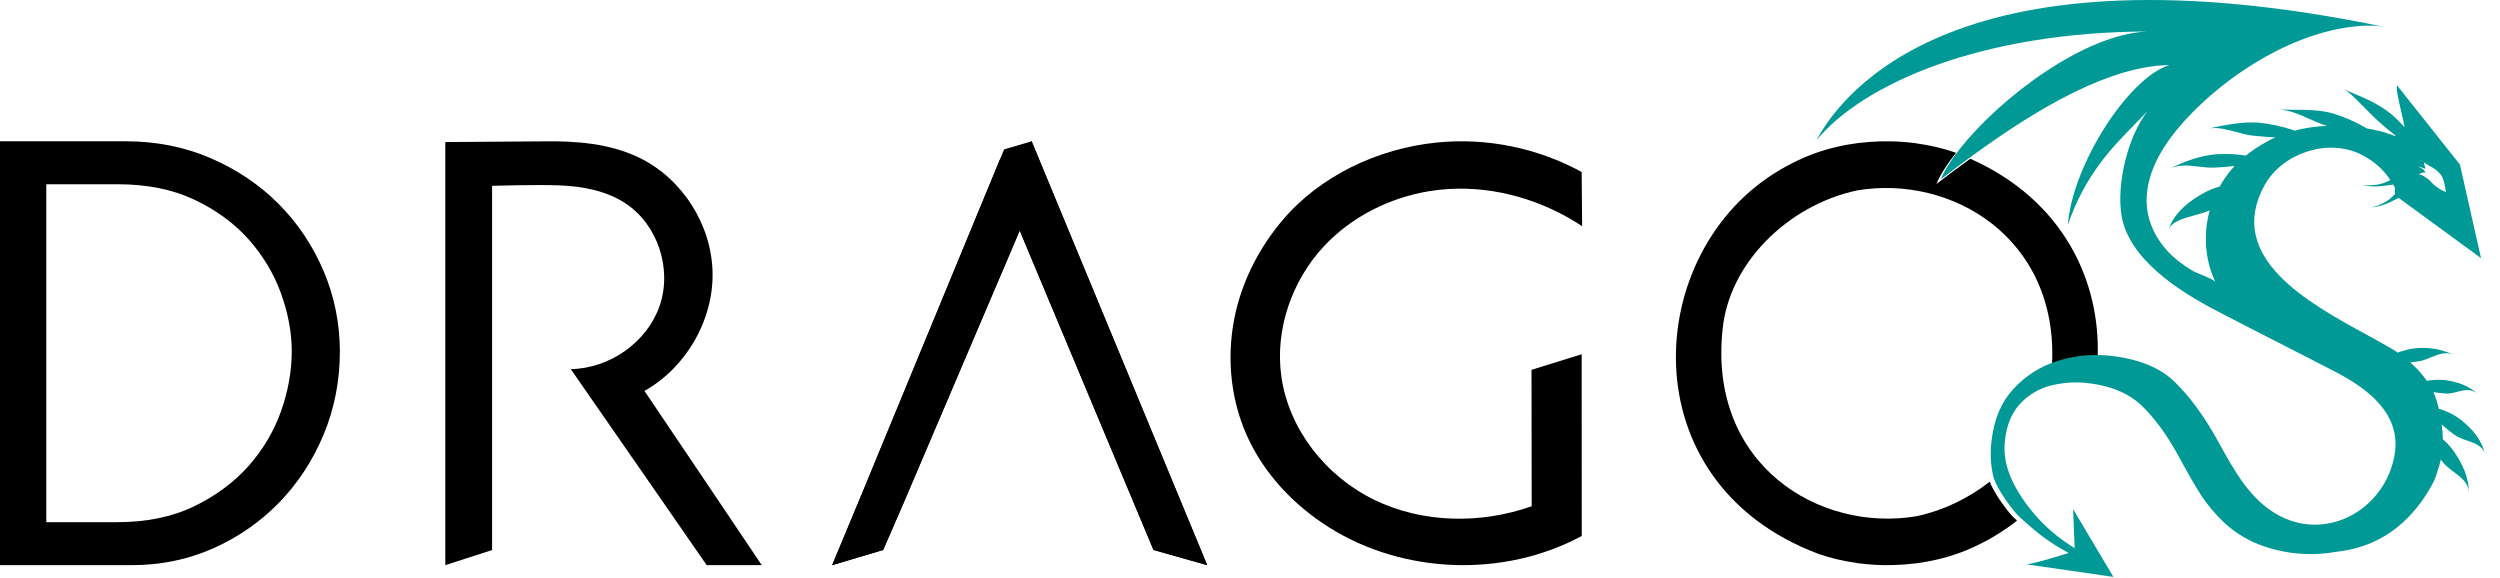 <svg xmlns="http://www.w3.org/2000/svg" width="160" height="37" viewBox="0 0 160 37" fill="none"><g clip-path="url(#clip0_18896_10299)"><path d="M98.017 23.669C98.017 23.669 98.024 29.312 98.028 32.399C94.776 33.549 91.05 33.496 87.949 31.987C84.848 30.478 82.465 27.46 82.001 24.057C81.597 21.09 82.669 17.989 84.708 15.786C86.472 13.885 88.915 12.652 91.484 12.233C91.889 12.167 92.3 12.12 92.708 12.097C95.715 11.914 98.749 12.815 101.256 14.476C101.246 13.32 101.235 12.167 101.226 11.01C98.418 9.465 95.13 8.797 91.939 9.123C88.183 9.508 84.464 11.249 82.031 14.151C80.651 15.799 79.625 17.75 79.117 19.837C78.472 22.495 78.679 25.367 79.795 27.866C80.881 30.299 82.79 32.322 85.052 33.748C89.83 36.759 96.256 36.982 101.232 34.303C101.229 30.249 101.226 22.672 101.226 22.672L98.017 23.669Z" fill="black"></path><path d="M41.246 25.019C43.914 23.514 45.661 20.502 45.604 17.446C45.547 14.393 43.674 11.434 40.916 10.095C39.033 9.182 36.875 9.013 34.782 9.046C34.638 9.049 28.5 9.092 28.5 9.092V36.169L31.494 35.203V11.892C31.494 11.892 34.375 11.803 35.835 11.866C37.296 11.925 38.789 12.205 40.013 13.002C42.097 14.36 43.024 17.207 42.223 19.555C41.423 21.903 39.016 23.584 36.529 23.624C39.346 27.666 45.227 36.169 45.227 36.169H48.752C48.748 36.169 43.747 28.709 41.246 25.019Z" fill="black"></path><path d="M66.024 9.042L64.014 10.161L55.841 29.953L55.312 31.239L53.258 36.169L56.523 35.197L57.732 32.415L58.448 30.738L65.262 14.754L73.824 35.197L77.26 36.169L66.024 9.042Z" fill="black"></path><path d="M66.024 9.042L64.263 9.56L55.841 29.953L55.312 31.239L53.258 36.169L56.523 35.197L57.732 32.415L58.448 30.738L65.262 14.754L73.824 35.197L77.26 36.169L66.024 9.042Z" fill="black"></path><path d="M128.751 32.996C128.257 32.428 127.599 31.497 127.343 30.827C125.99 31.886 124.386 32.667 122.677 33.035C116.42 34.098 109.329 29.734 110.245 21.091C110.647 16.872 114.398 13.146 118.836 12.189C124.89 11.159 131.726 15.215 131.331 23.31C131.334 23.31 131.334 23.31 131.337 23.306C132.28 23.004 133.266 22.881 134.248 22.931C134.451 17.909 131.978 12.77 126.099 10.159C125.366 10.688 124.638 11.232 123.928 11.777C124.164 11.199 124.602 10.515 125.186 9.784C125.162 9.774 125.14 9.764 125.113 9.754C124.346 9.488 123.503 9.289 122.614 9.17L122.617 9.166C122.451 9.143 122.282 9.126 122.116 9.11C122.106 9.11 122.096 9.106 122.089 9.106C121.9 9.087 121.708 9.073 121.515 9.063C121.472 9.06 121.425 9.057 121.382 9.057C121.236 9.05 121.093 9.047 120.947 9.043C120.768 9.04 120.586 9.043 120.403 9.047C120.393 9.047 120.386 9.047 120.376 9.047C118.491 9.09 116.533 9.505 114.767 10.412V10.409C114.491 10.545 114.206 10.701 113.917 10.87C113.917 10.874 113.92 10.874 113.92 10.874C105.14 15.995 104.131 30.88 116.406 35.457C117.173 35.723 118.016 35.922 118.906 36.041L118.903 36.045C119.069 36.068 119.238 36.085 119.404 36.101C119.414 36.101 119.424 36.105 119.43 36.105C119.62 36.125 119.812 36.138 120.005 36.148C120.048 36.151 120.094 36.154 120.137 36.154C120.283 36.161 120.426 36.164 120.572 36.168C120.752 36.171 120.934 36.168 121.117 36.164C121.127 36.164 121.133 36.164 121.143 36.164C123.029 36.121 124.988 35.706 126.753 34.799V34.803C127.028 34.666 127.314 34.51 127.603 34.341C127.603 34.337 127.599 34.337 127.599 34.337C128.124 34.032 128.622 33.69 129.09 33.318C128.937 33.182 128.812 33.062 128.751 32.996Z" fill="black"></path><path fill-rule="evenodd" clip-rule="evenodd" d="M156.079 26.153C156.61 26.314 157.111 26.562 157.544 26.904C158.204 27.443 158.855 28.15 159.011 29.028C158.888 28.541 158.394 28.37 157.895 28.196C157.592 28.091 157.288 27.985 157.06 27.808L157.03 27.785C156.804 27.615 156.531 27.408 156.27 27.158C156.313 27.477 156.34 27.792 156.34 28.11C156.596 28.325 156.814 28.569 157.014 28.844C157.574 29.625 158.018 30.546 158.004 31.541C158.004 30.924 157.521 30.56 157.037 30.196C156.775 29.999 156.513 29.802 156.327 29.564L156.214 29.407C156.167 29.621 156.103 29.829 156.034 30.037C155.94 30.389 155.816 30.731 155.636 31.052C153.846 34.256 151.405 35.114 149.497 35.318C147.73 35.636 145.902 35.425 144.246 34.712C143.498 34.366 142.808 33.904 142.221 33.328C141.735 32.852 141.288 32.319 140.9 31.742C140.57 31.227 140.11 30.446 139.537 29.393C138.719 27.866 137.873 26.713 137.026 25.919C136.349 25.289 135.459 24.86 134.378 24.639C134.105 24.585 133.821 24.538 133.524 24.508C132.851 24.441 132.164 24.478 131.497 24.619C131.47 24.625 131.443 24.63 131.416 24.635C131.386 24.64 131.358 24.645 131.33 24.652C130.57 24.836 129.88 25.225 129.35 25.774C128.776 26.351 128.429 27.158 128.316 28.197C128.243 28.831 128.316 29.417 128.483 29.977C128.676 30.633 129.002 31.253 129.406 31.86C129.597 32.148 129.8 32.419 130.017 32.684C130.793 33.636 131.724 34.447 132.777 35.077L132.678 32.584L135.258 36.923L129.677 36.115C130.137 36.082 131.337 35.714 131.965 35.522C132.161 35.462 132.3 35.419 132.344 35.408C132.415 35.393 132.349 35.357 132.162 35.256C131.865 35.096 131.265 34.77 130.42 34.098C130.346 34.048 129.783 33.569 129.393 33.214C129.242 33.076 129.116 32.956 129.057 32.889C128.559 32.312 127.896 31.377 127.642 30.7C127.609 30.613 127.578 30.529 127.562 30.452C127.393 29.702 127.362 28.938 127.463 28.174C127.619 26.833 128.079 25.734 128.852 24.9C129.613 24.066 130.573 23.445 131.647 23.114C131.649 23.112 131.65 23.111 131.651 23.111C131.652 23.11 131.652 23.11 131.654 23.11C132.601 22.805 133.591 22.678 134.578 22.732C134.712 22.739 134.849 22.749 134.982 22.762C136.819 22.95 138.226 23.509 139.187 24.448C140.147 25.382 141.081 26.652 141.971 28.268C141.992 28.305 142.012 28.342 142.033 28.38C143.006 30.148 144.057 32.061 145.906 33.019C149.07 34.661 152.689 32.5 153.258 29.085C153.693 26.475 151.518 24.866 149.484 23.808C148.292 23.187 147.087 22.573 145.881 21.958C144.513 21.262 143.143 20.564 141.788 19.853C139.48 18.644 136.23 16.586 135.775 13.781C135.449 11.764 136.183 8.708 137.453 7.103C137.196 7.376 136.931 7.646 136.662 7.919C135.127 9.482 133.465 11.174 132.344 14.385C132.621 10.611 136.185 4.985 138.84 4.164C135.095 4.215 130.6 6.801 126.392 9.847C125.655 10.38 124.925 10.93 124.211 11.479C124.447 10.9 124.888 10.206 125.475 9.469C128.015 6.282 133.354 2.191 137.42 2.016C126.802 2.053 119.252 5.347 116.258 8.97C117.915 5.87 125.409 -3.935 152.628 1.728C152.145 1.631 151.649 1.624 151.155 1.654C147.004 1.912 142.578 4.694 139.837 7.703C138.569 9.094 137.377 10.883 137.383 12.843C137.386 14.05 137.9 15.175 138.71 16.057C139.177 16.566 139.74 16.978 140.33 17.333C140.429 17.392 140.63 17.475 140.854 17.567C141.255 17.731 141.726 17.925 141.794 18.061L141.751 17.974C141.351 17.109 141.164 16.157 141.177 15.192C141.177 14.602 141.265 14.026 141.421 13.463C141.132 13.594 140.785 13.688 140.439 13.782C139.699 13.983 138.959 14.184 138.776 14.744C139.085 13.751 139.866 13.039 140.834 12.468C141.22 12.237 141.638 12.049 142.068 11.935C142.104 11.863 142.14 11.802 142.177 11.741C142.184 11.728 142.19 11.716 142.198 11.704C142.428 11.315 142.714 10.953 143.015 10.621C142.554 10.678 142.125 10.709 141.782 10.722C141.426 10.747 141.068 10.704 140.708 10.662C140.074 10.586 139.442 10.511 138.833 10.811C139.799 10.328 140.756 9.971 141.852 9.871C142.484 9.827 143.114 9.858 143.732 9.958C144.162 9.613 144.622 9.308 145.11 9.05C145.282 8.946 145.453 8.862 145.626 8.789C145.256 8.779 144.908 8.747 144.598 8.719C144.476 8.707 144.359 8.697 144.249 8.688C143.87 8.653 143.497 8.552 143.124 8.45C142.564 8.297 142.002 8.144 141.407 8.212C141.438 8.206 141.468 8.2 141.497 8.194C142.513 7.982 143.489 7.779 144.536 7.85C145.326 7.924 146.099 8.095 146.86 8.356C147.537 8.185 148.223 8.085 148.927 8.055L148.84 8.025C148.468 7.91 148.122 7.755 147.775 7.599C147.16 7.323 146.545 7.046 145.783 6.999C146.151 7.021 146.518 7.023 146.882 7.026C147.698 7.032 148.505 7.037 149.298 7.257C150.061 7.485 150.794 7.81 151.475 8.219C151.926 8.293 152.349 8.39 152.735 8.517C152.75 8.522 152.765 8.527 152.778 8.532C152.793 8.537 152.807 8.542 152.822 8.547C152.854 8.557 152.886 8.566 152.916 8.575C152.959 8.588 153.002 8.601 153.046 8.614C153.145 8.658 153.249 8.701 153.362 8.715C153.031 8.465 152.728 8.204 152.47 7.983C152.417 7.937 152.365 7.893 152.316 7.85C152.01 7.583 151.668 7.235 151.336 6.897C150.804 6.356 150.296 5.839 150.004 5.716C150.13 5.769 150.255 5.821 150.38 5.874C151.34 6.275 152.276 6.667 153.075 7.331C153.362 7.576 153.636 7.85 153.892 8.138C153.842 7.837 153.753 7.459 153.665 7.08C153.503 6.387 153.341 5.692 153.406 5.458L157.437 10.534L158.785 16.519L153.519 12.669C153.491 12.682 153.463 12.695 153.436 12.708C153.286 12.778 153.156 12.838 153.046 12.9C152.646 13.101 152.199 13.232 151.754 13.289C152.429 13.101 152.872 12.87 153.276 12.424C153.266 12.28 153.268 12.136 153.276 11.995C153.252 11.972 153.233 11.942 153.209 11.898C153.201 11.883 153.192 11.869 153.183 11.855C153.176 11.84 153.167 11.826 153.159 11.811C153.017 11.834 152.882 11.852 152.756 11.868C152.697 11.876 152.639 11.884 152.585 11.892C152.125 11.962 151.665 11.948 151.222 11.848C151.938 11.895 152.442 11.818 152.982 11.52C152.802 11.245 152.589 10.987 152.339 10.742C151.972 10.387 151.538 10.092 151.034 9.851C148.91 8.839 146.033 9.834 144.919 11.875C142.402 16.481 147.756 19.399 151.47 21.424C152.09 21.762 152.664 22.075 153.149 22.367C153.252 22.43 153.356 22.497 153.455 22.564C153.816 22.43 154.196 22.333 154.577 22.29C155.393 22.206 156.227 22.333 156.986 22.695C156.493 22.492 156.034 22.682 155.575 22.873C155.311 22.982 155.048 23.091 154.776 23.127C154.622 23.151 154.45 23.174 154.263 23.194C154.657 23.546 155.01 23.938 155.322 24.374C155.7 24.303 156.083 24.29 156.47 24.324C157.23 24.424 158.004 24.669 158.578 25.232C158.161 24.841 157.708 24.959 157.255 25.078C157.005 25.143 156.755 25.208 156.51 25.188C156.46 25.183 156.407 25.177 156.351 25.171C156.17 25.152 155.962 25.131 155.743 25.098C155.886 25.419 155.999 25.771 156.079 26.153ZM154.82 10.667C154.819 10.669 154.819 10.672 154.817 10.675C154.863 10.706 154.909 10.732 154.951 10.757C155.095 10.84 155.203 10.903 155.201 11.04C155.054 11.04 154.91 11.071 154.797 11.158C154.97 11.141 155.37 11.416 155.558 11.603C155.578 11.634 155.601 11.657 155.62 11.678C155.629 11.687 155.636 11.695 155.644 11.704C155.901 11.965 156.205 12.166 156.548 12.297C156.525 12.2 156.508 12.102 156.49 12.003C156.43 11.663 156.371 11.325 156.104 11.057C155.961 10.913 155.804 10.783 155.618 10.695C155.49 10.627 155.396 10.566 155.29 10.496C155.241 10.464 155.19 10.431 155.13 10.394C155.13 10.476 155.158 10.552 155.183 10.626C155.204 10.684 155.225 10.741 155.23 10.799C155.087 10.762 154.957 10.715 154.824 10.659C154.822 10.66 154.822 10.663 154.82 10.667Z" fill="#009995"></path><path fill-rule="evenodd" clip-rule="evenodd" d="M17.832 13.051C19.049 14.274 20.013 15.713 20.705 17.333C21.397 18.957 21.748 20.69 21.752 22.494C21.752 24.368 21.401 26.159 20.709 27.819C20.016 29.476 19.059 30.939 17.855 32.175C16.648 33.41 15.227 34.396 13.63 35.101C12.029 35.809 10.28 36.17 8.434 36.17H0V9.042H8.06C9.998 9.042 11.829 9.407 13.495 10.128C15.155 10.846 16.615 11.828 17.832 13.051ZM7.532 11.792H2.963V33.42H7.493C9.36 33.42 11.01 33.083 12.394 32.419C13.785 31.75 14.962 30.882 15.891 29.84C16.819 28.797 17.521 27.618 17.98 26.336C18.439 25.046 18.672 23.754 18.672 22.494C18.672 21.285 18.439 20.032 17.98 18.766C17.521 17.507 16.826 16.348 15.907 15.316C14.992 14.287 13.821 13.432 12.433 12.777C11.049 12.122 9.399 11.792 7.532 11.792Z" fill="black"></path></g><defs><clipPath id="clip0_18896_10299"><rect width="160" height="36.923" fill="white"></rect></clipPath></defs></svg>